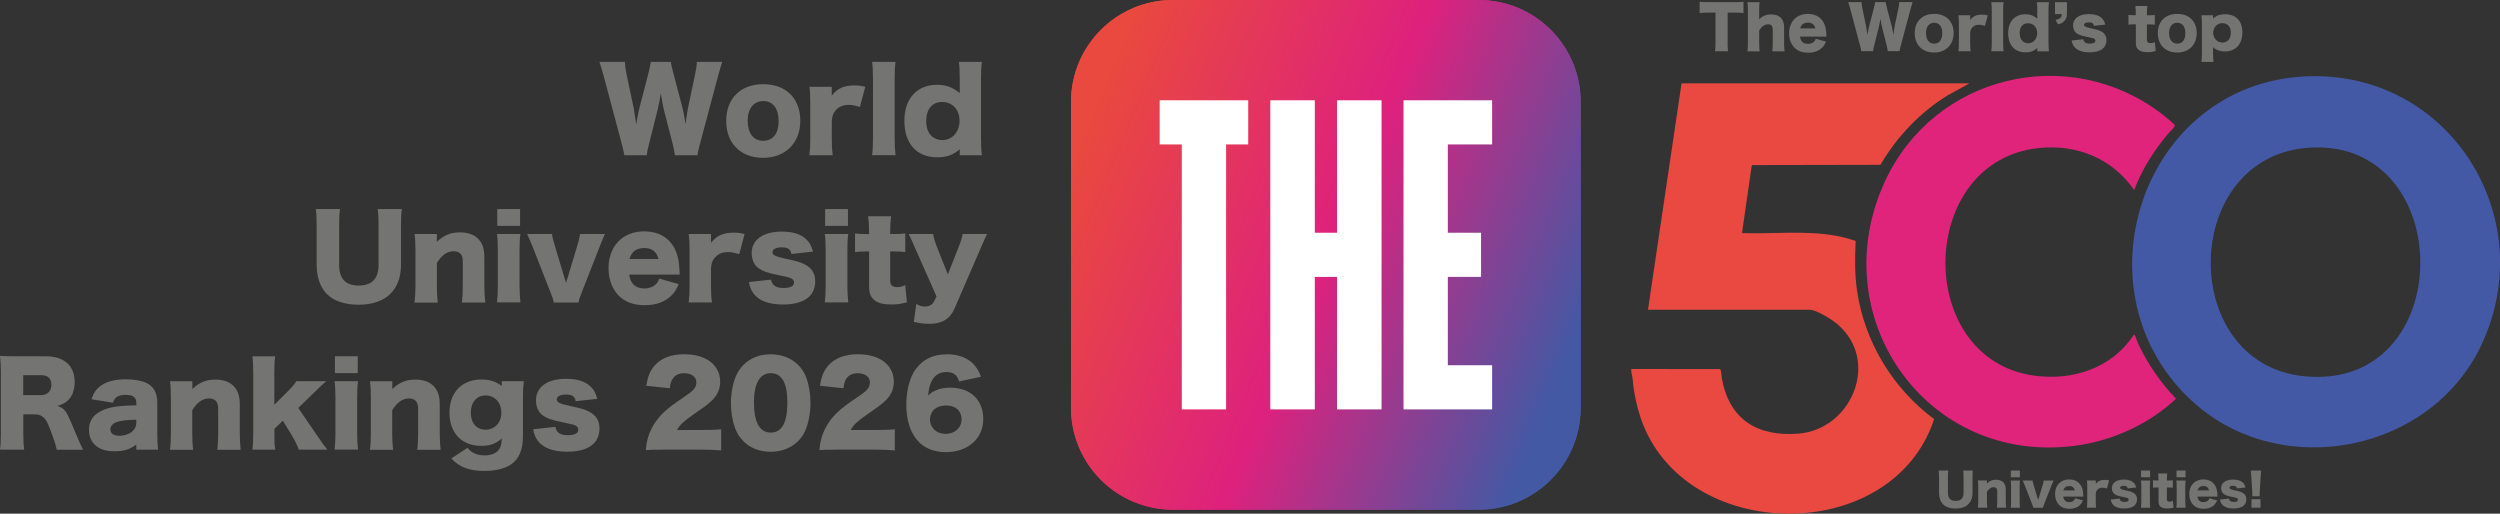 <?xml version="1.0" encoding="UTF-8"?>
<svg id="Layer_2" data-name="Layer 2" xmlns="http://www.w3.org/2000/svg" xmlns:xlink="http://www.w3.org/1999/xlink" viewBox="0 0 485.85 99.83">
  <rect x="0" y="0" width="485.85" height="99.83" fill="#333333" stroke="none"/>
  <defs>
    <style>
      .cls-1 {
        fill: #fff;
        fill-rule: evenodd;
      }

      .cls-2 {
        fill: url(#Adsız_degrade_3);
      }

      .cls-3 {
        fill: #e1247b;
      }

      .cls-4 {
        fill: #4359a5;
      }

      .cls-5 {
        fill: #747473;
      }

      .cls-6 {
        fill: #e94940;
      }
    </style>
    <linearGradient id="Adsız_degrade_3" data-name="Adsız degrade 3" x1="208.96" y1="-118.1" x2="305.03" y2="-78.31" gradientTransform="translate(0 147.45)" gradientUnits="userSpaceOnUse">
      <stop offset="0" stop-color="#e9493e"/>
      <stop offset=".51" stop-color="#de217d"/>
      <stop offset="1" stop-color="#4359a4"/>
    </linearGradient>
  </defs>
  <g id="katman_1" data-name="katman 1">
    <g>
      <g>
        <g>
          <path class="cls-2" d="M208.14,19.81c0-10.94,8.87-19.81,19.81-19.81h59.43c10.94,0,19.81,8.87,19.81,19.81v59.43c0,10.94-8.87,19.81-19.81,19.81h-59.43c-10.94,0-19.81-8.87-19.81-19.81V19.81Z"/>
          <path class="cls-1" d="M259.84,19.49v25.74h-4.32v-25.74h-8.65v60.07h8.65v-25.74h4.32v25.74h8.65V19.49h-8.65ZM225.37,19.49v8.58h4.3v51.49h8.61V28.07h4.3v-8.58h-17.22ZM272.76,79.56V19.49h17.22v8.58h-8.61v17.16h6.46v8.58h-6.46v17.17h8.61v8.58h-17.22Z"/>
          <path class="cls-2" d="M208.14,19.81c0-10.94,8.87-19.81,19.81-19.81h59.43c10.94,0,19.81,8.87,19.81,19.81v59.43c0,10.94-8.87,19.81-19.81,19.81h-59.43c-10.94,0-19.81-8.87-19.81-19.81V19.81Z"/>
          <path class="cls-1" d="M259.84,19.49v25.74h-4.32v-25.74h-8.65v60.07h8.65v-25.74h4.32v25.74h8.65V19.49h-8.65ZM225.37,19.49v8.58h4.3v51.49h8.61V28.07h4.3v-8.58h-17.22ZM272.76,79.56V19.49h17.22v8.58h-8.61v17.16h6.46v8.58h-6.46v17.17h8.61v8.58h-17.22Z"/>
        </g>
        <path class="cls-6" d="M317.01,71.71l17.26.02c.25.08.28,1.39.34,1.75,1.43,8.01,6.85,11.39,14.8,10.8,10.44-.77,15.97-14.05,7.79-21.18-1.09-.95-4.16-2.91-5.58-2.91h-31.35l6.52-43.99h55.96l-4.25,2.33c-5.39,3.34-9.86,8.03-13.05,13.5l-24.94.05-.09.15-1.88,13.07c6.04.2,12.2-.55,18.17.5,1.33.23,2.64.59,3.92,1.03-.16,3.26-.2,6.45.27,9.68,1.45,9.93,6.96,19,14.98,24.94-8.17,24.84-48.76,24.24-57.03-.22-.61-1.8-1.05-3.75-1.35-5.64-.17-1.1-.16-2.24-.48-3.3v-.58Z"/>
        <path class="cls-4" d="M448.11,14.84c27.71-1.25,45.84,27.25,34.13,52.18-9.81,20.89-38.83,26.6-55.98,11.15-23.43-21.11-10.21-61.88,21.85-63.33ZM448.92,28.69c-25.21,1.49-25.8,41.91-1.2,44.42,29.99,3.06,30-46.13,1.2-44.42Z"/>
        <path class="cls-3" d="M414.74,36.92c-4.24-6.15-11.15-8.93-18.55-8.15-23.69,2.52-24.26,40.86-1.03,44.21,7.51,1.08,15.18-1.35,19.46-7.82-.01-.12.23-.09.24-.07.07.06.55,1.44.68,1.71,1.88,3.97,4.31,7.52,7.35,10.69-5.24,4.93-12.35,8.16-19.5,9.12-29.05,3.89-49.23-25.11-37.06-51.38,9.58-20.67,35.63-26.91,53.76-13.12.36.27,2.5,2,2.56,2.22.09.36-.96,1.24-1.21,1.55-2.79,3.31-5.16,6.99-6.69,11.06Z"/>
        <g>
          <path class="cls-5" d="M131.16,30.18c-.09-.7-.24-1.46-.46-2.33l-1.66-6.42c-.22-.85-.39-1.85-.61-3.29-.13.89-.39,2.27-.65,3.29l-1.62,6.44c-.28,1.09-.41,1.72-.48,2.31h-4.34c-.11-.63-.22-1.09-.54-2.36l-3.49-13.09c-.31-1.11-.61-2.12-.83-2.71h4.97c.02.79.13,1.48.31,2.4l1.4,6.63c.07.33.22,1.35.48,3.08.33-1.83.48-2.62.61-3.08l1.75-6.76c.26-.98.39-1.66.48-2.27h3.88c.09.57.22,1.18.5,2.2l1.77,6.72c.17.7.33,1.42.61,3.19q.04-.41.17-1.33c.07-.48.22-1.53.31-1.88l1.37-6.5c.22-1,.31-1.64.33-2.4h4.95c-.22.59-.52,1.61-.81,2.71l-3.49,13.07c-.28,1.03-.48,1.85-.54,2.38h-4.36Z"/>
          <path class="cls-5" d="M141.13,23.5c0-4.36,2.79-7.14,7.2-7.14s7.2,2.77,7.2,7.09-2.88,7.22-7.22,7.22-7.18-2.79-7.18-7.18ZM145.3,23.48c0,2.42,1.13,3.88,3.03,3.88s2.99-1.42,2.99-3.84-1.11-3.88-2.97-3.88-3.05,1.44-3.05,3.84Z"/>
          <path class="cls-5" d="M167.12,20.79c-1-.31-1.55-.41-2.22-.41-1.11,0-1.96.39-2.6,1.18-.41.52-.57.98-.65,1.94v3.4c0,1.4.04,2.23.17,3.27h-4.52c.13-1.09.17-1.88.17-3.29v-6.72c0-1.59-.04-2.36-.17-3.29h4.34v1.72c1.07-1.4,2.38-1.99,4.36-1.99.7,0,1.13.04,2.16.26l-1.05,3.93Z"/>
          <path class="cls-5" d="M174.04,12.02c-.13.92-.17,1.81-.17,3.29v11.56c0,1.31.04,2.14.17,3.29h-4.56c.13-.98.17-1.72.17-3.29v-11.56c0-1.55-.04-2.47-.17-3.29h4.56Z"/>
          <path class="cls-5" d="M186.52,29.48c0-.13,0-.28.02-.48-1.46,1.18-2.57,1.57-4.41,1.57-3.97,0-6.37-2.66-6.37-7.07,0-2.27.65-4.08,1.88-5.32,1.11-1.11,2.64-1.7,4.43-1.7s3.03.46,4.47,1.61c-.02-.33-.02-.52-.02-.83v-1.81c0-1.53-.04-2.47-.17-3.43h4.47c-.13.92-.17,1.96-.17,3.43v11.3c0,1.46.04,2.36.17,3.43h-4.3v-.7ZM180,23.52c0,1.24.35,2.25,1,2.88.52.52,1.31.83,2.12.83,1.94,0,3.36-1.61,3.36-3.77s-1.4-3.64-3.38-3.64-3.1,1.42-3.1,3.71Z"/>
          <path class="cls-5" d="M78.1,40.63c-.13.94-.17,1.72-.17,3.29v7.51c0,4.97-2.99,7.79-8.25,7.79-2.71,0-4.91-.76-6.22-2.14-1.27-1.35-1.92-3.25-1.92-5.7v-7.46c0-1.51-.04-2.47-.17-3.29h4.71c-.13.81-.17,1.68-.17,3.29v7.51c0,2.75,1.24,4.06,3.8,4.06s3.86-1.31,3.86-4.06v-7.51c0-1.64-.04-2.31-.17-3.29h4.71Z"/>
          <path class="cls-5" d="M80.56,58.78c.13-1.03.18-1.94.18-3.29v-6.72c0-1.51-.04-2.42-.18-3.29h4.34v.92c0,.13-.02.46-.02.61,1.37-1.31,2.71-1.85,4.5-1.85,1.51,0,2.71.41,3.51,1.22.87.87,1.24,1.94,1.24,3.67v5.48c0,1.27.07,2.36.18,3.27h-4.54c.13-1.05.17-1.96.17-3.29v-4.47c0-.87-.09-1.24-.35-1.61-.28-.39-.79-.61-1.44-.61-1.22,0-2.31.76-3.25,2.29v4.41c0,1.24.04,2.16.17,3.29h-4.52Z"/>
          <path class="cls-5" d="M101.14,45.47c-.13.89-.17,1.77-.17,3.29v6.72c0,1.18.07,2.36.17,3.29h-4.56c.13-1.07.17-1.9.17-3.29v-6.72c0-1.42-.04-2.31-.17-3.29h4.56ZM101.07,40.63v3.27h-4.43v-3.27h4.43Z"/>
          <path class="cls-5" d="M107.29,45.47c.04.52.15.98.42,1.88l2.03,6.79s.04.13.09.24c.07.22.07.24.17.61.07-.2.09-.31.11-.39.02-.04.04-.11.07-.22.04-.11.06-.2.09-.26l2.03-6.76c.24-.81.37-1.4.42-1.88h4.84c-.44.98-.61,1.4-.89,2.12l-3.67,9.36c-.37.94-.48,1.29-.59,1.83h-4.78c-.11-.55-.22-.89-.59-1.83l-3.67-9.36c-.13-.31-.44-1-.92-2.12h4.84Z"/>
          <path class="cls-5" d="M122.28,53.35c.22,1.77,1.24,2.71,2.97,2.71.87,0,1.64-.28,2.2-.81.33-.31.48-.55.65-1.11l3.8,1.07c-.5,1.13-.83,1.64-1.44,2.25-1.24,1.22-2.99,1.85-5.15,1.85s-3.82-.61-5.06-1.85c-1.29-1.31-1.99-3.16-1.99-5.32,0-4.32,2.77-7.18,6.94-7.18,3.4,0,5.78,1.85,6.55,5.11.17.7.26,1.61.33,2.86,0,.09,0,.22.02.44h-9.82ZM127.96,50.34c-.31-1.4-1.24-2.14-2.75-2.14s-2.49.7-2.86,2.14h5.61Z"/>
          <path class="cls-5" d="M143.67,49.4c-1-.31-1.55-.41-2.23-.41-1.11,0-1.96.39-2.6,1.18-.42.52-.57.98-.66,1.94v3.4c0,1.4.04,2.23.18,3.27h-4.52c.13-1.09.17-1.88.17-3.29v-6.72c0-1.59-.04-2.36-.17-3.29h4.34v1.72c1.07-1.4,2.38-1.99,4.37-1.99.7,0,1.13.04,2.16.26l-1.05,3.93Z"/>
          <path class="cls-5" d="M149.84,54.33c.22,1.13.96,1.64,2.42,1.64,1.31,0,2.05-.37,2.05-1.05,0-.33-.17-.61-.48-.79-.31-.17-.59-.26-1.79-.5-1.66-.33-2.51-.55-3.23-.79-1.05-.39-1.77-.89-2.18-1.55-.35-.59-.55-1.33-.55-2.07,0-2.62,2.2-4.21,5.85-4.21,2.07,0,3.62.46,4.65,1.4.72.63,1.07,1.27,1.42,2.49l-4.21.46c-.11-.89-.65-1.29-1.83-1.29s-1.83.37-1.83.94.46.81,2.62,1.29c2.14.46,2.81.65,3.58,1.05,1.42.7,2.1,1.77,2.1,3.34,0,1.16-.39,2.2-1.11,2.9-1.05,1.05-2.84,1.59-5.17,1.59-2.75,0-4.69-.74-5.74-2.18-.44-.61-.65-1.13-.87-2.18l4.32-.48Z"/>
          <path class="cls-5" d="M164.85,45.47c-.13.89-.17,1.77-.17,3.29v6.72c0,1.18.07,2.36.17,3.29h-4.56c.13-1.07.17-1.9.17-3.29v-6.72c0-1.42-.04-2.31-.17-3.29h4.56ZM164.79,40.63v3.27h-4.43v-3.27h4.43Z"/>
          <path class="cls-5" d="M168.89,45.02c0-1.09-.04-1.96-.17-2.99h4.45c-.11.9-.17,1.94-.17,2.99v.46h.79c.96,0,1.46-.02,2.14-.11v3.62c-.66-.09-1.22-.13-2.01-.13h-.92v5.59c0,.61.11.92.39,1.11.24.15.59.24,1,.24.57,0,.98-.11,1.53-.39l.33,3.32c-.98.31-1.83.44-3.01.44-1.48,0-2.51-.24-3.21-.76-.83-.63-1.13-1.37-1.13-2.86v-6.68h-.83c-.7,0-1.27.04-1.9.13v-3.64c.63.09,1.18.13,1.94.13h.79v-.46Z"/>
          <path class="cls-5" d="M177.92,48.4c-.94-2.18-1.03-2.38-1.31-2.92h4.74c.11.7.39,1.64.85,2.81l2.01,5.04,1.94-4.95c.61-1.51.81-2.14.94-2.9h4.73q-.54,1.13-1.31,2.92l-5,11.54c-.87,2.05-2.44,2.99-4.93,2.99-.96,0-1.79-.11-2.99-.37l.48-3.47c.72.37,1.13.48,1.7.48.83,0,1.44-.37,1.77-1.03l.46-.94-4.08-9.21Z"/>
          <path class="cls-5" d="M11.02,87.39c-.13-.7-.39-1.59-1.07-3.4-.7-1.9-.96-2.4-1.5-2.88-.46-.41-1-.59-1.7-.59h-2.22v3.58c0,1.48.04,2.29.17,3.29H0c.13-1,.17-1.66.17-3.27v-11.74c0-1.35-.04-2.16-.17-3.21.96.04,1.77.07,3.25.07h5.67c3.53,0,5.59,1.83,5.59,4.98,0,1.55-.44,2.77-1.29,3.58-.54.5-1,.74-2.07,1.09,1.11.35,1.62.85,2.31,2.4.33.7.63,1.44,1.62,3.8.24.61.5,1.16,1.05,2.31h-5.11ZM7.92,76.79c1.29,0,2.07-.79,2.07-2.03s-.7-1.85-2.05-1.85h-3.43v3.88h3.4Z"/>
          <path class="cls-5" d="M26.49,78.27c0-1.05-.63-1.53-2.07-1.53s-2.14.46-2.47,1.53l-4.17-.68c.44-1.29.92-1.99,1.83-2.64,1.18-.83,2.79-1.24,4.91-1.24,1.62,0,3.19.31,4.04.76,1.4.76,2.01,1.96,2.01,3.93v5.89c0,1.33.04,2.12.15,3.1h-4.23v-1c-1.22.94-2.44,1.31-4.23,1.31-1.66,0-2.9-.39-3.77-1.2-.79-.72-1.2-1.77-1.2-2.97,0-1.38.55-2.47,1.59-3.19,1.11-.79,2.57-1.24,4.54-1.42.85-.09,1.51-.11,3.08-.15v-.5ZM26.49,81.57c-1.94.04-2.88.15-3.78.44-.79.26-1.27.81-1.27,1.44,0,.79.65,1.24,1.79,1.24.89,0,1.88-.33,2.47-.83.5-.44.79-1.03.79-1.68v-.61Z"/>
          <path class="cls-5" d="M33.04,87.39c.13-1.03.17-1.94.17-3.29v-6.72c0-1.51-.04-2.42-.17-3.29h4.34v.92c0,.13-.02.46-.02.61,1.37-1.31,2.71-1.85,4.49-1.85,1.51,0,2.71.41,3.51,1.22.87.87,1.24,1.94,1.24,3.67v5.48c0,1.27.07,2.36.17,3.27h-4.54c.13-1.05.17-1.96.17-3.29v-4.47c0-.87-.09-1.24-.35-1.61-.28-.39-.79-.61-1.44-.61-1.22,0-2.31.76-3.25,2.29v4.41c0,1.24.04,2.16.17,3.29h-4.52Z"/>
          <path class="cls-5" d="M53.48,69.24c-.13.89-.17,1.83-.17,3.29v6.13l2.4-2.38c1-1,1.48-1.57,1.9-2.2h5.8c-.85.74-1.11.98-2.29,2.14l-3.16,3.06,3.64,5.32c1.33,1.92,1.42,2.05,2.03,2.79h-5.56c-.33-.92-.81-1.88-1.44-2.92l-1.66-2.71-1.64,1.57v.87c0,1.79.02,2.31.17,3.19h-4.45c.13-.98.17-1.85.17-3.29v-11.56c0-1.48-.06-2.49-.17-3.29h4.43Z"/>
          <path class="cls-5" d="M69.58,74.08c-.13.89-.17,1.77-.17,3.29v6.72c0,1.18.07,2.36.17,3.29h-4.56c.13-1.07.17-1.9.17-3.29v-6.72c0-1.42-.04-2.31-.17-3.29h4.56ZM69.52,69.24v3.27h-4.43v-3.27h4.43Z"/>
          <path class="cls-5" d="M71.9,87.39c.13-1.03.17-1.94.17-3.29v-6.72c0-1.51-.04-2.42-.17-3.29h4.34v.92c0,.13-.02.46-.02.61,1.38-1.31,2.71-1.85,4.49-1.85,1.51,0,2.71.41,3.51,1.22.87.87,1.24,1.94,1.24,3.67v5.48c0,1.27.06,2.36.17,3.27h-4.54c.13-1.05.17-1.96.17-3.29v-4.47c0-.87-.09-1.24-.35-1.61-.28-.39-.79-.61-1.44-.61-1.22,0-2.31.76-3.25,2.29v4.41c0,1.24.04,2.16.17,3.29h-4.52Z"/>
          <path class="cls-5" d="M90.84,87.02c.76.98,1.88,1.48,3.32,1.48,1.2,0,2.14-.33,2.66-.96.46-.52.66-1.18.7-2.33-1.11,1-2.29,1.44-3.97,1.44-3.8,0-6.2-2.49-6.2-6.46s2.46-6.44,6.2-6.44c1.61,0,2.79.37,3.97,1.27v-.94h4.28c-.13.98-.17,1.75-.17,3.03v7.66c0,2.62-.74,4.39-2.27,5.46-1.18.83-3.01,1.29-5.19,1.29-2.97,0-4.93-.74-6.46-2.42l3.14-2.07ZM94.35,83.51c1.79,0,3.08-1.37,3.08-3.32s-1.29-3.34-3.05-3.34-2.88,1.33-2.88,3.36,1.13,3.29,2.86,3.29Z"/>
          <path class="cls-5" d="M107.92,82.94c.22,1.13.96,1.64,2.42,1.64,1.31,0,2.05-.37,2.05-1.05,0-.33-.17-.61-.48-.79-.3-.17-.59-.26-1.79-.5-1.66-.33-2.51-.55-3.23-.79-1.05-.39-1.77-.89-2.18-1.55-.35-.59-.55-1.33-.55-2.07,0-2.62,2.2-4.21,5.85-4.21,2.07,0,3.62.46,4.65,1.4.72.63,1.07,1.27,1.42,2.49l-4.21.46c-.11-.89-.65-1.29-1.83-1.29s-1.83.37-1.83.94.46.81,2.62,1.29c2.14.46,2.82.65,3.58,1.05,1.42.7,2.09,1.77,2.09,3.34,0,1.16-.39,2.2-1.11,2.9-1.05,1.05-2.84,1.59-5.17,1.59-2.75,0-4.69-.74-5.74-2.18-.44-.61-.65-1.13-.87-2.18l4.32-.48Z"/>
          <path class="cls-5" d="M128.78,87.39c-1.96,0-2.46.02-3.27.09.09-1.07.2-1.72.46-2.57.57-1.81,1.62-3.47,3.14-4.89.83-.76,1.66-1.4,3.88-2.9,1.88-1.27,2.34-1.83,2.34-2.84s-.94-1.75-2.34-1.75c-1.05,0-1.79.35-2.27,1.09-.31.48-.44.92-.55,1.83l-4.58-.48c.33-1.9.72-2.86,1.59-3.88,1.24-1.46,3.23-2.25,5.78-2.25,2.95,0,5.19.98,6.28,2.75.48.76.72,1.61.72,2.55,0,1.59-.65,2.95-2.01,4.06-.72.63-.94.79-3.16,2.33-1.9,1.31-2.71,2.07-3.21,3.03h5.08c1.64,0,2.64-.04,3.49-.15v4.12c-1.27-.11-2.18-.15-3.73-.15h-7.66Z"/>
          <path class="cls-5" d="M144.49,85.76c-.72-.72-1.27-1.55-1.59-2.42-.57-1.55-.85-3.23-.85-5,0-2.29.54-4.67,1.37-6.04,1.33-2.23,3.6-3.45,6.35-3.45,2.12,0,3.97.72,5.3,2.03.72.72,1.27,1.55,1.59,2.42.57,1.55.85,3.23.85,5.02,0,2.29-.55,4.69-1.37,6.07-1.31,2.18-3.6,3.4-6.37,3.4-2.14,0-3.95-.7-5.28-2.03ZM146.52,78.16c0,3.91,1.11,5.91,3.27,5.91s3.23-1.96,3.23-5.85-1.13-5.7-3.25-5.7-3.25,2.07-3.25,5.63Z"/>
          <path class="cls-5" d="M162.52,87.39c-1.96,0-2.47.02-3.27.09.09-1.07.2-1.72.46-2.57.57-1.81,1.61-3.47,3.14-4.89.83-.76,1.66-1.4,3.88-2.9,1.88-1.27,2.33-1.83,2.33-2.84s-.94-1.75-2.33-1.75c-1.05,0-1.79.35-2.27,1.09-.3.48-.44.92-.54,1.83l-4.58-.48c.33-1.9.72-2.86,1.59-3.88,1.24-1.46,3.23-2.25,5.78-2.25,2.95,0,5.19.98,6.28,2.75.48.76.72,1.61.72,2.55,0,1.59-.65,2.95-2.01,4.06-.72.63-.94.79-3.16,2.33-1.9,1.31-2.71,2.07-3.21,3.03h5.08c1.64,0,2.64-.04,3.49-.15v4.12c-1.27-.11-2.18-.15-3.73-.15h-7.66Z"/>
          <path class="cls-5" d="M186.39,74.11c-.39-1.27-1.13-1.81-2.47-1.81s-2.33.63-2.92,1.88c-.35.74-.5,1.4-.63,2.71.52-.52.83-.74,1.38-.98.83-.39,1.77-.57,2.9-.57,3.95,0,6.44,2.36,6.44,6.11s-2.97,6.42-7.27,6.42c-2.27,0-4.19-.76-5.46-2.2-1.46-1.61-2.23-4.06-2.23-7.03,0-2.75.68-5.3,1.81-6.87,1.42-1.96,3.43-2.92,6.15-2.92,2.14,0,3.93.68,5.11,1.92.63.68,1,1.31,1.46,2.44l-4.28.92ZM180.74,81.55c0,1.61,1.29,2.77,3.03,2.77s3.1-1.16,3.1-2.81-1.13-2.71-3.01-2.71-3.12,1.07-3.12,2.75Z"/>
        </g>
      </g>
      <g>
        <path class="cls-5" d="M335.74,8.23c0,.69.02,1.19.09,1.73h-2.53c.07-.54.09-1.01.09-1.73V2.45h-1.35c-.72,0-.92.01-1.73.08V.34c.38.05,1.01.08,1.71.08h5.02c.8,0,1.26-.02,1.79-.08v2.19c-.52-.06-.96-.08-1.79-.08h-1.29v5.78Z"/>
        <path class="cls-5" d="M339.6,9.96c.07-.54.09-1.02.09-1.73V2.16c0-.79-.02-1.28-.09-1.73h2.37c-.07.5-.09.92-.09,1.73v1.21c0,.09-.01.27-.01.38.69-.66,1.41-.95,2.38-.95.78,0,1.4.22,1.82.64.46.46.65,1.02.65,1.93v2.88c0,.66.03,1.24.09,1.72h-2.38c.07-.55.09-1.03.09-1.73v-2.35c0-.46-.05-.67-.18-.86-.16-.21-.41-.31-.73-.31-.65,0-1.27.44-1.73,1.19v2.33c0,.65.02,1.13.09,1.73h-2.37Z"/>
        <path class="cls-5" d="M349.81,7.11c.11.93.65,1.42,1.56,1.42.46,0,.86-.15,1.16-.42.17-.16.25-.29.34-.58l1.99.56c-.26.6-.44.86-.76,1.18-.65.64-1.57.97-2.7.97s-2-.32-2.66-.97c-.68-.69-1.04-1.66-1.04-2.8,0-2.27,1.46-3.77,3.64-3.77,1.79,0,3.04.97,3.44,2.68.09.37.14.85.17,1.5,0,.05,0,.11.01.23h-5.16ZM352.79,5.52c-.16-.73-.65-1.12-1.44-1.12s-1.31.37-1.5,1.12h2.95Z"/>
        <path class="cls-5" d="M366.88,9.96c-.05-.37-.13-.77-.24-1.23l-.87-3.37c-.11-.45-.21-.97-.32-1.73-.07.47-.21,1.19-.34,1.73l-.85,3.38c-.15.57-.22.91-.25,1.21h-2.28c-.06-.33-.11-.57-.29-1.24l-1.83-6.88c-.16-.58-.32-1.11-.44-1.42h2.61c.01.41.07.78.16,1.26l.73,3.48c.03.17.11.71.25,1.62.17-.96.25-1.38.32-1.62l.92-3.55c.14-.52.21-.87.25-1.19h2.04c.05.3.12.62.26,1.16l.93,3.53c.09.37.17.75.32,1.67q.02-.22.09-.7c.03-.25.11-.8.16-.99l.72-3.42c.11-.53.16-.86.17-1.26h2.6c-.11.31-.27.85-.42,1.42l-1.83,6.86c-.15.54-.25.97-.29,1.25h-2.29Z"/>
        <path class="cls-5" d="M372.11,6.45c0-2.29,1.47-3.75,3.78-3.75s3.78,1.46,3.78,3.72-1.51,3.79-3.79,3.79-3.77-1.47-3.77-3.77ZM374.3,6.44c0,1.27.6,2.04,1.59,2.04s1.57-.74,1.57-2.02-.58-2.04-1.56-2.04-1.6.76-1.6,2.02Z"/>
        <path class="cls-5" d="M385.75,5.03c-.53-.16-.81-.22-1.17-.22-.58,0-1.03.21-1.36.62-.22.28-.3.52-.34,1.02v1.79c0,.73.02,1.17.09,1.72h-2.37c.07-.57.09-.99.09-1.73v-3.53c0-.84-.02-1.24-.09-1.73h2.28v.91c.56-.73,1.25-1.04,2.29-1.04.37,0,.6.02,1.13.14l-.55,2.06Z"/>
        <path class="cls-5" d="M389.38.43c-.07.48-.09.95-.09,1.73v6.07c0,.69.02,1.12.09,1.73h-2.39c.07-.52.09-.91.09-1.73V2.16c0-.81-.02-1.29-.09-1.73h2.39Z"/>
        <path class="cls-5" d="M395.93,9.59c0-.07,0-.15.01-.25-.77.62-1.35.83-2.32.83-2.08,0-3.35-1.4-3.35-3.71,0-1.19.34-2.14.99-2.8.58-.58,1.39-.89,2.33-.89s1.59.24,2.35.85c-.01-.17-.01-.27-.01-.44v-.95c0-.8-.02-1.29-.09-1.8h2.35c-.07.48-.09,1.03-.09,1.8v5.94c0,.77.02,1.24.09,1.8h-2.26v-.37ZM392.51,6.46c0,.65.18,1.18.53,1.51.28.28.69.44,1.11.44,1.02,0,1.76-.85,1.76-1.98s-.73-1.91-1.78-1.91-1.63.74-1.63,1.95Z"/>
        <path class="cls-5" d="M401.68,2.73c0,.61-.2,1.09-.61,1.46-.3.29-.56.41-1.11.54l-.5-.87c.45-.07.68-.16.91-.36.21-.17.29-.35.32-.77h-1.32V.43h2.32v2.3Z"/>
        <path class="cls-5" d="M404.86,7.62c.12.6.5.86,1.27.86.69,0,1.08-.19,1.08-.55,0-.17-.09-.32-.25-.41-.16-.09-.31-.14-.94-.26-.87-.17-1.32-.29-1.7-.41-.55-.21-.93-.47-1.15-.81-.18-.31-.29-.7-.29-1.09,0-1.38,1.16-2.21,3.07-2.21,1.09,0,1.9.24,2.44.73.38.33.56.66.75,1.31l-2.21.24c-.06-.47-.34-.68-.96-.68s-.96.19-.96.49.24.42,1.38.68c1.12.24,1.48.34,1.88.55.74.37,1.1.93,1.1,1.75,0,.61-.21,1.16-.58,1.52-.55.55-1.49.84-2.72.84-1.44,0-2.46-.39-3.01-1.15-.23-.32-.34-.6-.46-1.15l2.27-.25Z"/>
        <path class="cls-5" d="M415.07,2.73c0-.57-.02-1.03-.09-1.57h2.34c-.06.47-.09,1.02-.09,1.57v.24h.41c.5,0,.77-.01,1.12-.06v1.9c-.34-.05-.64-.07-1.05-.07h-.48v2.93c0,.32.06.48.21.58.13.08.31.13.53.13.3,0,.52-.06.8-.21l.17,1.74c-.52.16-.96.23-1.58.23-.78,0-1.32-.13-1.68-.4-.44-.33-.6-.72-.6-1.5v-3.51h-.44c-.37,0-.67.02-1,.07v-1.91c.33.05.62.07,1.02.07h.41v-.24Z"/>
        <path class="cls-5" d="M419.35,6.45c0-2.29,1.47-3.75,3.78-3.75s3.78,1.46,3.78,3.72-1.51,3.79-3.79,3.79-3.77-1.47-3.77-3.77ZM421.54,6.44c0,1.27.6,2.04,1.59,2.04s1.57-.74,1.57-2.02-.58-2.04-1.56-2.04-1.6.76-1.6,2.02Z"/>
        <path class="cls-5" d="M427.83,12.03c.06-.49.09-1.07.09-1.67v-5.59c0-.74-.02-1.21-.09-1.8h2.26v.39c0,.07-.01.16-.01.22.69-.57,1.4-.81,2.35-.81,1.01,0,1.83.3,2.43.88.61.61.92,1.51.92,2.67s-.34,2.12-1,2.77c-.58.58-1.42.91-2.36.91-.54,0-1.12-.11-1.55-.3-.3-.13-.47-.25-.79-.53,0,.1,0,.25.01.41v.79c0,.64.02,1.17.09,1.66h-2.35ZM433.04,7.83c.32-.31.5-.84.5-1.49,0-1.17-.62-1.84-1.7-1.84-.95,0-1.73.84-1.73,1.88s.77,1.89,1.8,1.89c.44,0,.83-.15,1.12-.44Z"/>
      </g>
      <g>
        <path class="cls-5" d="M383.41,91.45c-.05.37-.07.68-.07,1.31v2.98c0,1.98-1.19,3.09-3.28,3.09-1.08,0-1.95-.3-2.47-.85-.5-.54-.76-1.29-.76-2.26v-2.96c0-.6-.02-.98-.07-1.31h1.87c-.05.32-.07.67-.07,1.31v2.98c0,1.09.49,1.61,1.51,1.61s1.53-.52,1.53-1.61v-2.98c0-.65-.02-.92-.07-1.31h1.87Z"/>
        <path class="cls-5" d="M384.39,98.66c.05-.41.07-.77.07-1.31v-2.67c0-.6-.02-.96-.07-1.31h1.73v.36c0,.05,0,.18,0,.24.55-.52,1.07-.74,1.79-.74.6,0,1.07.17,1.4.49.35.35.49.77.49,1.46v2.18c0,.5.03.94.07,1.3h-1.8c.05-.42.07-.78.07-1.31v-1.78c0-.35-.04-.49-.14-.64-.11-.16-.31-.24-.57-.24-.49,0-.92.3-1.29.91v1.75c0,.49.02.86.07,1.31h-1.79Z"/>
        <path class="cls-5" d="M392.57,93.38c-.05.35-.07.7-.07,1.31v2.67c0,.47.03.94.07,1.31h-1.81c.05-.42.07-.75.07-1.31v-2.67c0-.56-.02-.92-.07-1.31h1.81ZM392.54,91.45v1.3h-1.76v-1.3h1.76Z"/>
        <path class="cls-5" d="M395.01,93.38c.02.21.06.39.17.75l.81,2.7s.02.05.04.1c.03.09.03.1.07.24.03-.08.03-.12.04-.16,0-.02.02-.04.03-.09.02-.04.03-.08.03-.1l.81-2.69c.09-.32.15-.55.16-.75h1.92c-.17.39-.24.55-.36.84l-1.46,3.72c-.15.37-.19.51-.23.73h-1.9c-.04-.22-.09-.36-.23-.73l-1.46-3.72c-.05-.12-.17-.4-.36-.84h1.92Z"/>
        <path class="cls-5" d="M400.97,96.51c.09.7.49,1.08,1.18,1.08.35,0,.65-.11.88-.32.13-.12.19-.22.26-.44l1.51.42c-.2.45-.33.65-.57.89-.49.49-1.19.74-2.05.74s-1.52-.24-2.01-.74c-.51-.52-.79-1.26-.79-2.12,0-1.72,1.1-2.85,2.76-2.85,1.35,0,2.3.74,2.6,2.03.07.28.1.64.13,1.14,0,.03,0,.09,0,.17h-3.9ZM403.22,95.31c-.12-.55-.49-.85-1.09-.85s-.99.28-1.14.85h2.23Z"/>
        <path class="cls-5" d="M409.46,94.94c-.4-.12-.62-.17-.88-.17-.44,0-.78.16-1.03.47-.17.21-.23.39-.26.77v1.35c0,.55.02.88.07,1.3h-1.79c.05-.43.07-.75.07-1.31v-2.67c0-.63-.02-.94-.07-1.31h1.73v.68c.42-.55.94-.79,1.73-.79.28,0,.45.02.86.1l-.42,1.56Z"/>
        <path class="cls-5" d="M411.92,96.9c.09.45.38.65.96.65.52,0,.81-.15.81-.42,0-.13-.07-.24-.19-.31-.12-.07-.23-.1-.71-.2-.66-.13-1-.22-1.28-.31-.42-.16-.7-.36-.87-.62-.14-.23-.22-.53-.22-.82,0-1.04.88-1.67,2.32-1.67.82,0,1.44.18,1.85.55.29.25.42.5.56.99l-1.67.18c-.04-.36-.26-.51-.73-.51s-.73.15-.73.37.18.32,1.04.51c.85.18,1.12.26,1.42.42.56.28.83.7.83,1.33,0,.46-.16.88-.44,1.15-.42.42-1.13.63-2.05.63-1.09,0-1.86-.29-2.28-.87-.17-.24-.26-.45-.35-.87l1.72-.19Z"/>
        <path class="cls-5" d="M417.88,93.38c-.05.35-.07.7-.07,1.31v2.67c0,.47.03.94.07,1.31h-1.81c.05-.42.07-.75.07-1.31v-2.67c0-.56-.02-.92-.07-1.31h1.81ZM417.85,91.45v1.3h-1.76v-1.3h1.76Z"/>
        <path class="cls-5" d="M419.48,93.2c0-.43-.02-.78-.07-1.19h1.77c-.04.36-.07.77-.07,1.19v.18h.31c.38,0,.58,0,.85-.04v1.44c-.26-.03-.49-.05-.8-.05h-.36v2.22c0,.24.04.36.16.44.09.06.23.1.4.1.23,0,.39-.04.61-.16l.13,1.32c-.39.12-.73.17-1.2.17-.59,0-1-.1-1.27-.3-.33-.25-.45-.55-.45-1.14v-2.65h-.33c-.28,0-.5.02-.75.05v-1.45c.25.03.47.05.77.05h.31v-.18Z"/>
        <path class="cls-5" d="M424.76,93.38c-.05.35-.07.7-.07,1.31v2.67c0,.47.03.94.07,1.31h-1.81c.05-.42.07-.75.07-1.31v-2.67c0-.56-.02-.92-.07-1.31h1.81ZM424.74,91.45v1.3h-1.76v-1.3h1.76Z"/>
        <path class="cls-5" d="M427.05,96.51c.09.7.49,1.08,1.18,1.08.35,0,.65-.11.88-.32.13-.12.19-.22.26-.44l1.51.42c-.2.45-.33.65-.57.89-.49.49-1.19.74-2.05.74s-1.52-.24-2.01-.74c-.51-.52-.79-1.26-.79-2.12,0-1.72,1.1-2.85,2.76-2.85,1.35,0,2.3.74,2.6,2.03.07.28.1.64.13,1.14,0,.03,0,.09,0,.17h-3.9ZM429.3,95.31c-.12-.55-.49-.85-1.09-.85s-.99.28-1.14.85h2.23Z"/>
        <path class="cls-5" d="M433.16,96.9c.09.45.38.65.96.65.52,0,.81-.15.81-.42,0-.13-.07-.24-.19-.31-.12-.07-.23-.1-.71-.2-.66-.13-1-.22-1.28-.31-.42-.16-.7-.36-.87-.62-.14-.23-.22-.53-.22-.82,0-1.04.88-1.67,2.32-1.67.82,0,1.44.18,1.85.55.29.25.42.5.56.99l-1.67.18c-.04-.36-.26-.51-.73-.51s-.73.15-.73.37.18.32,1.04.51c.85.18,1.12.26,1.42.42.56.28.83.7.83,1.33,0,.46-.16.88-.44,1.15-.42.42-1.13.63-2.05.63-1.09,0-1.86-.29-2.28-.87-.17-.24-.26-.45-.35-.87l1.72-.19Z"/>
        <path class="cls-5" d="M437.7,96.44c.02-.2.02-.25.02-.45q0-.1-.03-.62l-.17-2.75c-.03-.43-.07-.9-.1-1.17h2.02c-.04.34-.07.7-.1,1.17l-.17,2.75c-.02.35-.03.55-.03.69,0,.1,0,.17.02.38h-1.44ZM437.56,98.66v-1.64h1.74v1.64h-1.74Z"/>
      </g>
    </g>
  </g>
</svg>